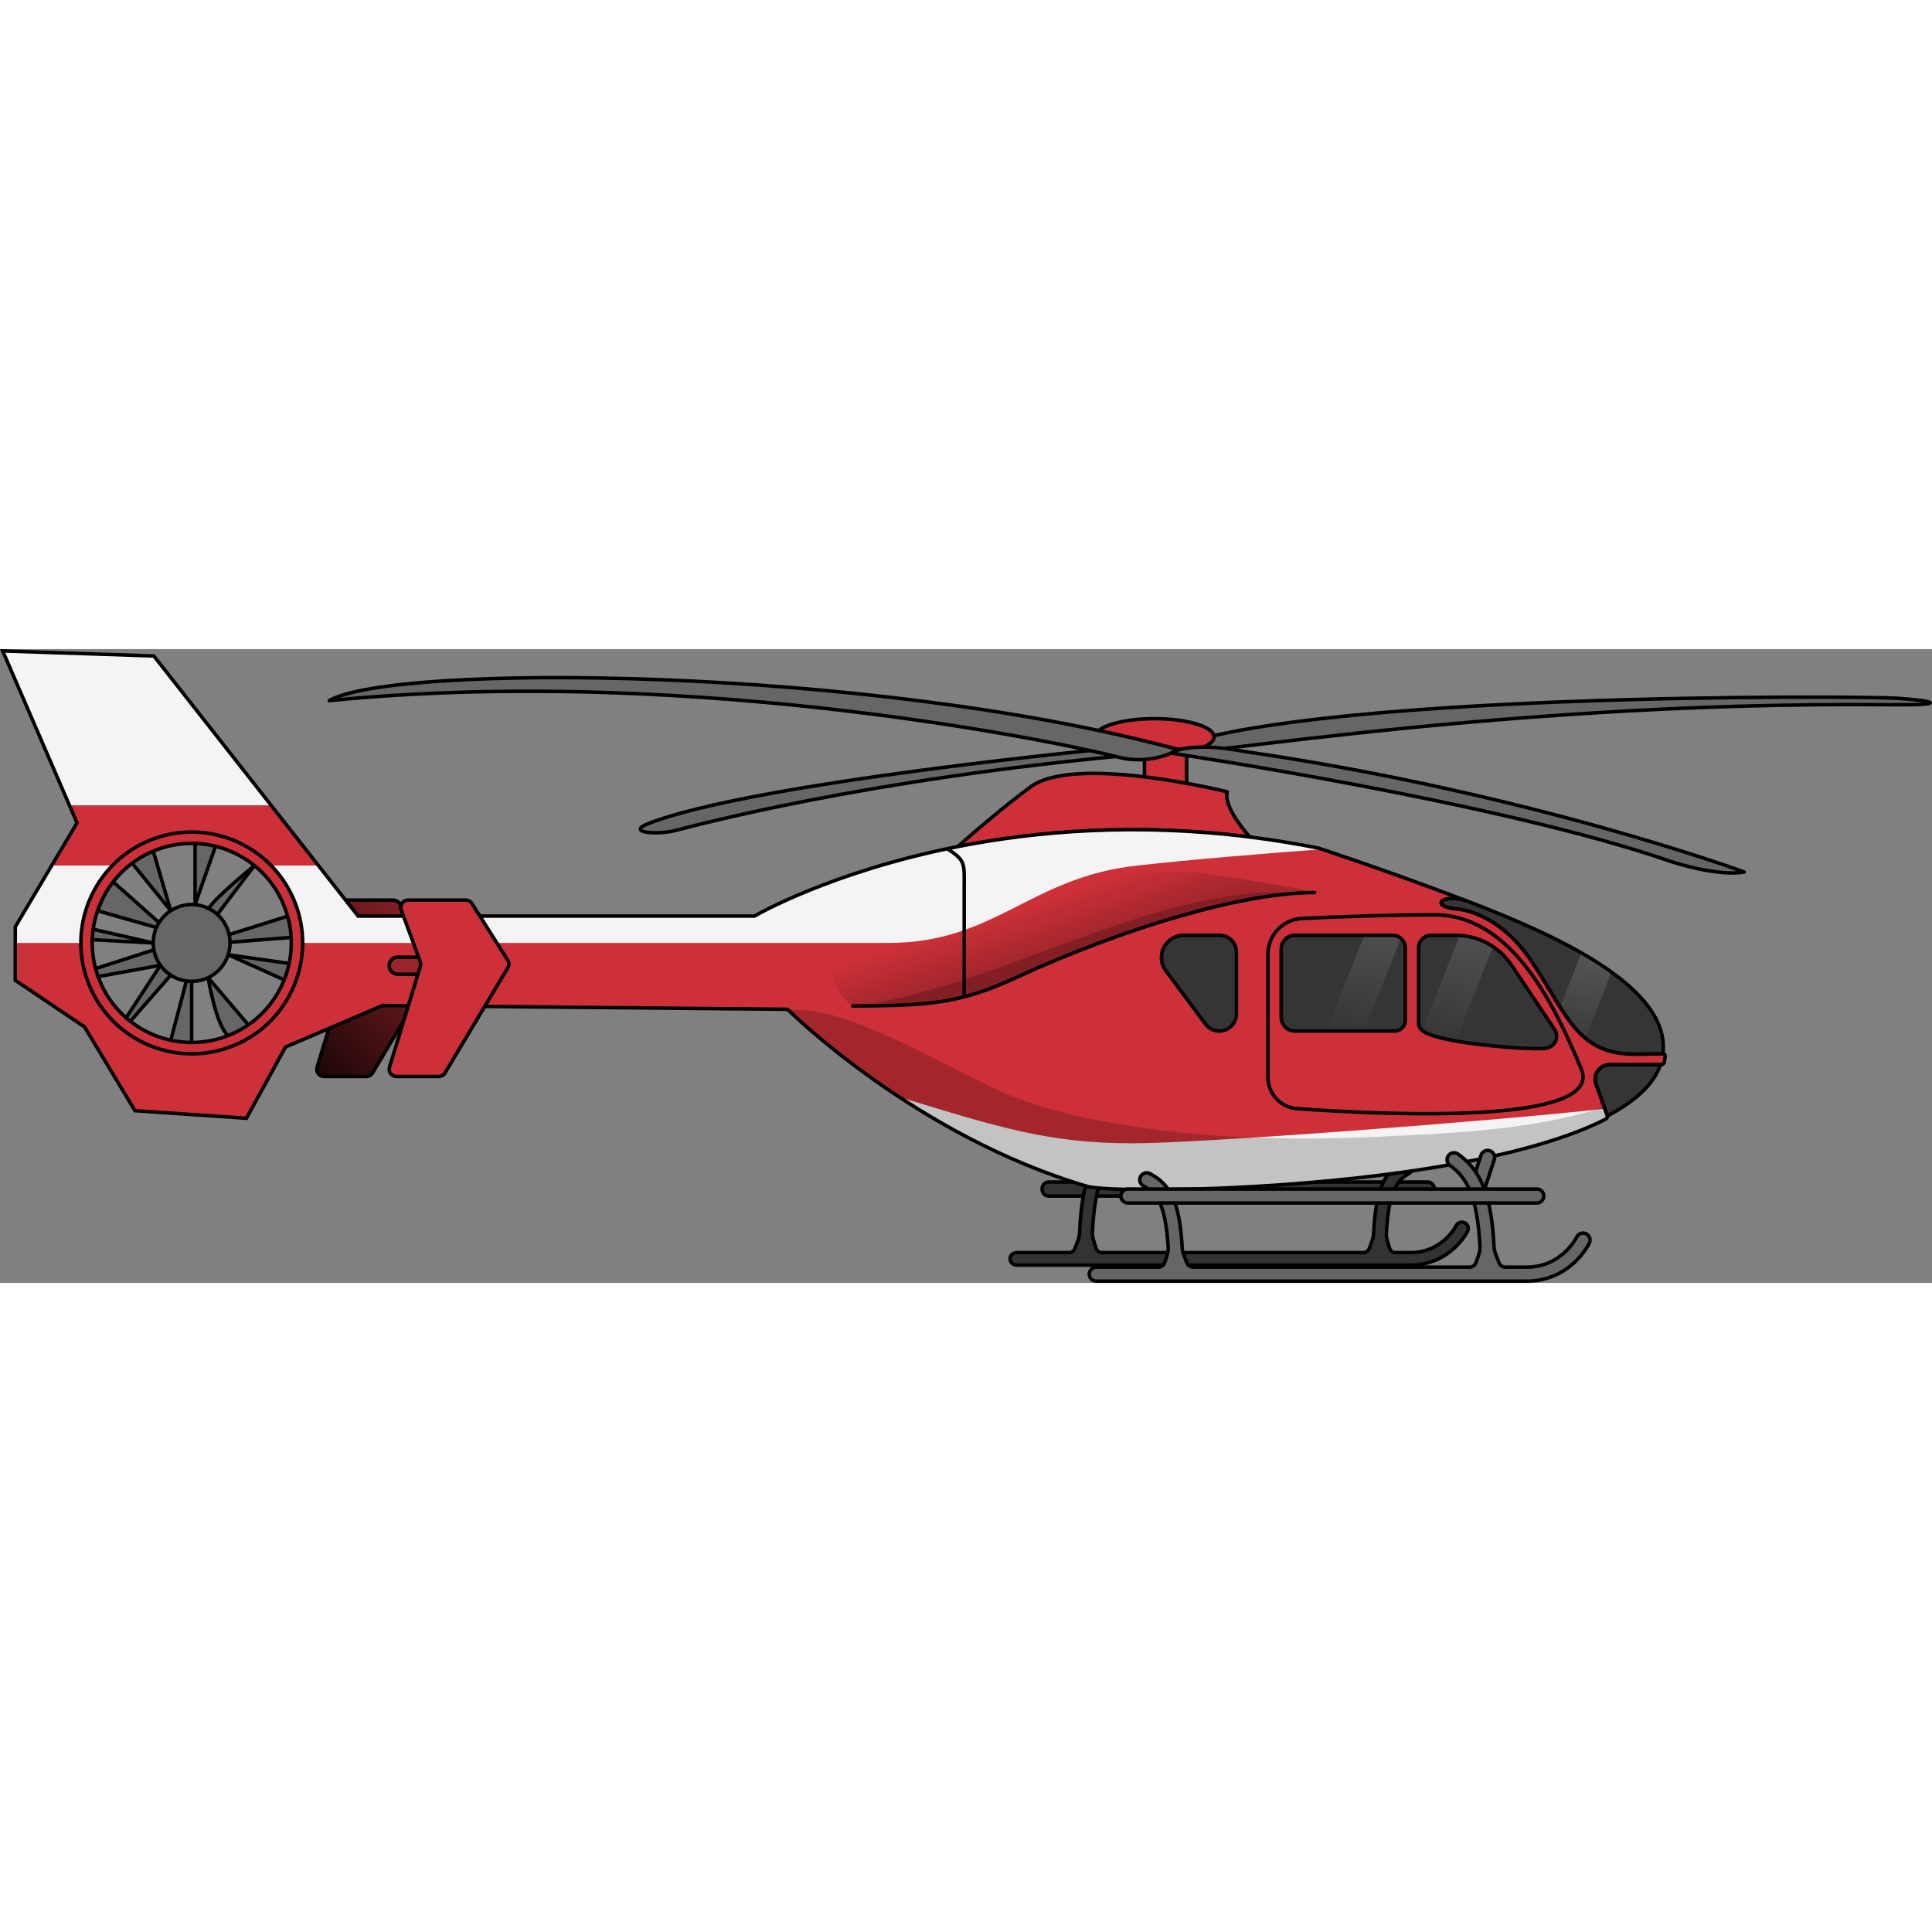 <?xml version="1.0" encoding="utf-8"?>
<!-- Created by: Science Figures, www.sciencefigures.org, Generator: Science Figures Editor -->
<svg version="1.1" id="Camada_1" xmlns="http://www.w3.org/2000/svg" xmlns:xlink="http://www.w3.org/1999/xlink" 
	 width="800px" height="800px" viewBox="0 0 552.187 181.147" enable-background="new 0 0 552.187 181.147"
	 xml:space="preserve">
<rect x="0" y="0" width="552.187" height="181.147" fill="#808080" stroke="none"/>
<g>
	<path fill="#666666" d="M320.611,28.082c0,0-105.993,9.958-135.873,22.005c-5.4,2.409,3.24,3.052,8.28,1.767
		c5.04-1.285,54-14.616,131.4-21.684C339.898,28.082,323.314,27.82,320.611,28.082z"/>
	<path fill="none" stroke="#000000" stroke-linecap="round" stroke-linejoin="round" stroke-miterlimit="10" d="M320.611,28.082
		c0,0-105.993,9.958-135.873,22.005c-5.4,2.409,3.24,3.052,8.28,1.767c5.04-1.285,54-14.616,131.4-21.684
		C339.898,28.082,323.314,27.82,320.611,28.082z"/>
</g>
<g>
	<path fill="#666666" d="M540.458,15.901c16.221,0.164,13.036-1.079,2.028-1.84s-173.231-1.713-210.89,15.416
		C320.587,34.425,421.397,14.695,540.458,15.901z"/>
	<path fill="none" stroke="#000000" stroke-linecap="round" stroke-linejoin="round" stroke-miterlimit="10" d="M540.458,15.901
		c16.221,0.164,13.036-1.079,2.028-1.84s-173.231-1.713-210.89,15.416C320.587,34.425,421.397,14.695,540.458,15.901z"/>
</g>
<g>
	<ellipse id="changecolor_4_" fill="#CD3038" cx="329.973" cy="25.081" rx="17.025" ry="5.193"/>
	
		<ellipse fill="none" stroke="#000000" stroke-linecap="round" stroke-linejoin="round" stroke-miterlimit="10" cx="329.973" cy="25.081" rx="17.025" ry="5.193"/>
</g>
<g>
	<rect id="changecolor_1_" x="327.112" y="28.554" fill="#CD3038" width="12.056" height="12.056"/>
	
		<rect x="327.112" y="28.554" fill="none" stroke="#000000" stroke-linecap="round" stroke-linejoin="round" stroke-miterlimit="10" width="12.056" height="12.056"/>
</g>
<g>
	<path id="changecolor_2_" fill="#CD3038" d="M104.719,122.146H92.584c-1.381,0-2.369-1.336-1.965-2.657l8.825-28.841
		c0.131-0.429,0.118-0.89-0.037-1.312l-5.462-14.825c-0.494-1.342,0.499-2.766,1.929-2.766h16.56c0.705,0,1.361,0.362,1.738,0.958
		l10.241,16.215c0.413,0.655,0.424,1.486,0.027,2.151l-17.955,30.075C106.113,121.765,105.442,122.146,104.719,122.146z"/>
	<path id="_x3C_Caminho_x3E_" opacity="0.2" d="M104.719,122.146H92.584c-1.381,0-2.369-1.336-1.965-2.657l8.825-28.841
		c0.131-0.429,0.118-0.89-0.037-1.312l-5.462-14.825c-0.494-1.342,0.499-2.766,1.929-2.766h16.56c0.705,0,1.361,0.362,1.738,0.958
		l10.241,16.215c0.413,0.655,0.424,1.486,0.027,2.151l-17.955,30.075C106.113,121.765,105.442,122.146,104.719,122.146z"/>
	<linearGradient id="SVGID_1_" gradientUnits="userSpaceOnUse" x1="131.662" y1="67.046" x2="73.097" y2="122.872">
		<stop  offset="0" style="stop-color:#000000;stop-opacity:0"/>
		<stop  offset="0.877" style="stop-color:#000000;stop-opacity:0.877"/>
		<stop  offset="1" style="stop-color:#000000"/>
	</linearGradient>
	<path fill="url(#SVGID_1_)" d="M104.719,122.146H92.584c-1.381,0-2.369-1.336-1.965-2.657l8.825-28.841
		c0.131-0.429,0.118-0.89-0.037-1.312l-5.462-14.825c-0.494-1.342,0.499-2.766,1.929-2.766h16.56c0.705,0,1.361,0.362,1.738,0.958
		l10.241,16.215c0.413,0.655,0.424,1.486,0.027,2.151l-17.955,30.075C106.113,121.765,105.442,122.146,104.719,122.146z"/>
	<path fill="none" stroke="#000000" stroke-miterlimit="10" d="M104.719,122.146H92.584c-1.381,0-2.369-1.336-1.965-2.657
		l8.825-28.841c0.131-0.429,0.118-0.89-0.037-1.312l-5.462-14.825c-0.494-1.342,0.499-2.766,1.929-2.766h16.56
		c0.705,0,1.361,0.362,1.738,0.958l10.241,16.215c0.413,0.655,0.424,1.486,0.027,2.151l-17.955,30.075
		C106.113,121.765,105.442,122.146,104.719,122.146z"/>
</g>
<g>
	<g>
		<path fill="#666666" d="M37.768,61.187l11.035,13.588l-5.01-17.032C43.792,57.744,37.654,54.38,37.768,61.187z"/>
		<path fill="#666666" d="M55.752,55.567v17.439l5.84-16.634C61.592,56.372,58.883,51.878,55.752,55.567z"/>
		<path fill="#666666" d="M72.682,61.896L62.114,75.838c0,0-3.548,1.006-2.412-1.658C60.837,71.516,72.682,61.896,72.682,61.896z"/>
		<path fill="#666666" d="M59.478,93.907l11.482,13.459c0,0-2.273,5.731-5.741,3.071C61.75,107.777,59.478,93.907,59.478,93.907z"/>
		<path fill="#666666" d="M54.772,94.966v17.46c0,0-4.049,4.695-5.97-0.629l4.482-16.942L54.772,94.966z"/>
		<polygon fill="#666666" points="48.802,93.193 35.096,108.815 35.096,106.821 45.849,90.372 		"/>
		<polygon fill="#666666" points="27.291,91.325 43.974,85.943 46.185,87.516 45.849,90.372 26.332,93.907 		"/>
		<polygon fill="#666666" points="65.218,87.362 82.185,94.966 83.212,89.925 		"/>
		<polygon fill="#666666" points="63.229,82.299 83.212,76.024 84.446,82.299 63.229,83.986 		"/>
		<polygon fill="#666666" points="46.185,78.821 31.576,65.844 27.859,74.776 46.185,80.005 		"/>
		<polygon fill="#666666" points="43.792,83.986 26.332,80.005 25.142,82.995 		"/>
	</g>
	<g>
		<path fill="none" stroke="#000000" stroke-miterlimit="10" d="M37.768,61.187l11.035,13.588l-5.01-17.032
			C43.792,57.744,37.654,54.38,37.768,61.187z"/>
		<path fill="none" stroke="#000000" stroke-miterlimit="10" d="M55.752,55.567v17.439l5.84-16.634
			C61.592,56.372,58.883,51.878,55.752,55.567z"/>
		<path fill="none" stroke="#000000" stroke-miterlimit="10" d="M72.682,61.896L62.114,75.838c0,0-3.548,1.006-2.412-1.658
			C60.837,71.516,72.682,61.896,72.682,61.896z"/>
		<path fill="none" stroke="#000000" stroke-miterlimit="10" d="M59.478,93.907l11.482,13.459c0,0-2.273,5.731-5.741,3.071
			C61.75,107.777,59.478,93.907,59.478,93.907z"/>
		<path fill="none" stroke="#000000" stroke-miterlimit="10" d="M54.772,94.966v17.46c0,0-4.049,4.695-5.97-0.629l4.482-16.942
			L54.772,94.966z"/>
		<polygon fill="none" stroke="#000000" stroke-miterlimit="10" points="48.802,93.193 35.096,108.815 35.096,106.821 
			45.849,90.372 		"/>
		<polygon fill="none" stroke="#000000" stroke-miterlimit="10" points="27.291,91.325 43.974,85.943 46.185,87.516 45.849,90.372 
			26.332,93.907 		"/>
		<polygon fill="none" stroke="#000000" stroke-miterlimit="10" points="65.218,87.362 82.185,94.966 83.212,89.925 		"/>
		<polygon fill="none" stroke="#000000" stroke-miterlimit="10" points="63.229,82.299 83.212,76.024 84.446,82.299 63.229,83.986 
					"/>
		<polygon fill="none" stroke="#000000" stroke-miterlimit="10" points="46.185,78.821 31.576,65.844 27.859,74.776 46.185,80.005 
					"/>
		<polygon fill="none" stroke="#000000" stroke-miterlimit="10" points="43.792,83.986 26.332,80.005 25.142,82.995 		"/>
	</g>
</g>
<g>
	<path id="changecolor_3_" fill="#CD3038" d="M54.772,52.306c-17.5,0-31.68,14.18-31.68,31.68s14.18,31.68,31.68,31.68
		s31.68-14.18,31.68-31.68S72.272,52.306,54.772,52.306z M54.772,112.426c-15.71,0-28.44-12.73-28.44-28.44s12.73-28.44,28.44-28.44
		s28.44,12.73,28.44,28.44S70.482,112.426,54.772,112.426z"/>
	
		<ellipse transform="matrix(0.924 -0.383 0.383 0.924 -27.971 27.354)" fill="none" stroke="#000000" stroke-linecap="round" stroke-linejoin="round" stroke-miterlimit="10" cx="54.772" cy="83.986" rx="28.44" ry="28.44"/>
</g>
<g>
	<g>
		<path fill="#333333" d="M408.102,156.314H299.693c-1.025,0-1.855-0.896-1.855-2s0.831-2,1.855-2h108.409
			c1.025,0,1.855,0.896,1.855,2S409.126,156.314,408.102,156.314z"/>
		<path fill="none" stroke="#000000" stroke-miterlimit="10" d="M408.102,156.314H299.693c-1.025,0-1.855-0.896-1.855-2
			s0.831-2,1.855-2h108.409c1.025,0,1.855,0.896,1.855,2S409.126,156.314,408.102,156.314z"/>
	</g>
	<g>
		<path fill="#333333" d="M418.629,163.973c-0.911-0.43-1.996-0.07-2.447,0.82c-0.154,0.31-3.983,7.7-13.156,7.7h-4.205
			c-0.778,0-1.464-0.545-1.689-1.341c-0.368-1.275-0.952-2.791-0.901-3.936c0.666-12.788,3.215-15.437,6.409-17.279
			c0.839-0.479,1.27-1.559,0.911-2.497c-0.42-1.09-1.617-1.526-2.56-0.981c-4.935,2.813-7.76,7.097-8.426,20.876
			c-0.062,1.145-0.778,2.671-1.188,3.914c-0.256,0.741-0.921,1.243-1.669,1.243h-74.758c-0.758,0-1.433-0.512-1.679-1.276
			c-0.491-1.57-1.116-3.052-1.044-4.448c0.696-14.205,3.481-19.263,7.853-22.599c0.921-0.708,1.044-2.147,0.184-3.02
			c-0.656-0.654-1.659-0.654-2.375-0.098c-6.02,4.633-8.702,11.752-9.337,25.848c-0.062,1.395-0.768,2.856-1.321,4.393
			c-0.256,0.72-0.921,1.199-1.648,1.199h-14.949c-0.911,0-1.761,0.6-1.904,1.48c-0.184,1.12,0.696,2.09,1.802,2.09h112.493
			c11.518,0,16.258-9.32,16.452-9.71C419.919,165.463,419.53,164.403,418.629,163.973z"/>
		<path fill="none" stroke="#000000" stroke-miterlimit="10" d="M418.629,163.973c-0.911-0.43-1.996-0.07-2.447,0.82
			c-0.154,0.31-3.983,7.7-13.156,7.7h-4.205c-0.778,0-1.464-0.545-1.689-1.341c-0.368-1.275-0.952-2.791-0.901-3.936
			c0.666-12.788,3.215-15.437,6.409-17.279c0.839-0.479,1.27-1.559,0.911-2.497c-0.42-1.09-1.617-1.526-2.56-0.981
			c-4.935,2.813-7.76,7.097-8.426,20.876c-0.062,1.145-0.778,2.671-1.188,3.914c-0.256,0.741-0.921,1.243-1.669,1.243h-74.758
			c-0.758,0-1.433-0.512-1.679-1.276c-0.491-1.57-1.116-3.052-1.044-4.448c0.696-14.205,3.481-19.263,7.853-22.599
			c0.921-0.708,1.044-2.147,0.184-3.02c-0.656-0.654-1.659-0.654-2.375-0.098c-6.02,4.633-8.702,11.752-9.337,25.848
			c-0.062,1.395-0.768,2.856-1.321,4.393c-0.256,0.72-0.921,1.199-1.648,1.199h-14.949c-0.911,0-1.761,0.6-1.904,1.48
			c-0.184,1.12,0.696,2.09,1.802,2.09h112.493c11.518,0,16.258-9.32,16.452-9.71C419.919,165.463,419.53,164.403,418.629,163.973z"
			/>
	</g>
</g>
<g>
	<path opacity="0.8" fill="#222222" d="M475.282,115.666l-7.53,0.12c-6.58,0.1-11.03-1.56-14.6-4.52c-2.75-2.28-4.98-5.32-7.28-8.93
		c-2.35-3.71-4.78-8.02-7.88-12.71c-10.08-15.24-21.96-15.36-21.96-15.36c-7.38-0.84-3.96-4.33,2.66-2.49
		c0.02,0,0.03,0.01,0.05,0.01c11.22,4.28,23.2,9.29,33.23,15.03c3.08,1.77,5.98,3.6,8.62,5.5
		C470.182,99.206,476.322,106.996,475.282,115.666z"/>
	<linearGradient id="SVGID_2_" gradientUnits="userSpaceOnUse" x1="446.895" y1="129.821" x2="460.416" y2="60.489">
		<stop  offset="0.184" style="stop-color:#FFFFFF;stop-opacity:0"/>
		<stop  offset="1" style="stop-color:#FFFFFF"/>
	</linearGradient>
	<path opacity="0.3" fill="url(#SVGID_2_)" d="M460.592,92.316l-7.44,18.95c-2.75-2.28-4.98-5.32-7.28-8.93l6.1-15.52
		C455.052,88.586,457.952,90.416,460.592,92.316z"/>
	<path fill="none" stroke="#000000" stroke-miterlimit="10" d="M475.282,115.666l-7.53,0.12c-16.8,0.25-19.68-10.92-29.76-26.16
		c-10.08-15.24-21.96-15.36-21.96-15.36c-7.38-0.84-3.96-4.33,2.66-2.49c0.02,0,0.03,0.01,0.05,0.01
		C445.942,82.156,477.532,96.846,475.282,115.666z"/>
</g>
<g>
	<path id="changecolor_5_" fill="#CD3038" d="M357.202,53.706c-32.48-4.07-60.83-1.71-83.46,2.74c5.31-4.69,13.33-11.57,20.85-17.1
		c12.72-9.36,56.16,1.44,56.16,1.44C349.822,44.336,354.062,50.066,357.202,53.706z"/>
	<path fill="none" stroke="#000000" stroke-linecap="round" stroke-linejoin="round" stroke-miterlimit="10" d="M357.202,53.706
		c-32.48-4.07-60.83-1.71-83.46,2.74c5.31-4.69,13.33-11.57,20.85-17.1c12.72-9.36,56.16,1.44,56.16,1.44
		C349.822,44.336,354.062,50.066,357.202,53.706z"/>
</g>
<g>
	<path fill="#666666" d="M94.107,14.729C112.072,4.126,247.614,4.702,336.818,28.711c0,0-7.744,4.72-17.289,2.142
		C309.984,28.276,201.309,4.126,94.107,14.729z"/>
	<path fill="none" stroke="#000000" stroke-linecap="round" stroke-linejoin="round" stroke-miterlimit="10" d="M94.107,14.729
		C112.072,4.126,247.614,4.702,336.818,28.711c0,0-7.744,4.72-17.289,2.142C309.984,28.276,201.309,4.126,94.107,14.729z"/>
</g>
<g>
	<path fill="#666666" d="M334.711,29.734c0,0,93.995,13.918,143.063,31.049c14.507,4.52,20.738,2.918,20.738,2.918
		s-61.356-22.583-142.851-34.443C339.304,26.167,334.711,29.734,334.711,29.734z"/>
	<path fill="none" stroke="#000000" stroke-linecap="round" stroke-linejoin="round" stroke-miterlimit="10" d="M334.711,29.734
		c0,0,93.995,13.918,143.063,31.049c14.507,4.52,20.738,2.918,20.738,2.918s-61.356-22.583-142.851-34.443
		C339.304,26.167,334.711,29.734,334.711,29.734z"/>
</g>
<g>
	<path id="changecolor" fill="#CD3038" d="M475.382,115.666h-0.1l-7.53,0.12c-16.8,0.25-19.68-10.92-29.76-26.16
		c-10.08-15.24-21.96-15.36-21.96-15.36c-7.08-0.81-4.22-4.05,1.88-2.69c0-0.01,0-0.02,0.01-0.04c0.01-0.03,0.01-0.05,0.01-0.05
		c-19.66-7.44-35.98-12.91-40.12-14.28c-0.67-0.22-1.02-0.34-1.02-0.34c-6.68-1.32-13.22-2.37-19.59-3.16
		c-12.73-1.6-24.83-2.2-36.19-2.08c-17.64,0.18-33.51,2.11-47.27,4.82c-36.51,7.2-58.11,19.86-58.11,19.86h-113.28l-11.35-14.45
		l-13.51-17.21l-33.52-42.68l-43.2-1.44l19.07,44.12l2.17,5.02l-7.24,12.19l-10.4,17.51v15.3l19.8,13.32l14.4,23.94l31.86,2.16
		l11.16-20.34l27.72-11.88l107.37,1l8.4,0.08c0,0,0.08,0.08,0.24,0.23c1.79,1.75,13.5,12.9,31.66,24.83
		c14.54,9.55,33.23,19.6,54.29,25.7c12.34,2.15,93.47,0.82,136.92-14.81c3.92-1.4,7.53-2.93,10.76-4.58
		c0.41-0.21,0.59-0.69,0.43-1.12l-0.66-1.83l-0.2-0.55l-2.36-6.49c-0.96-2.7,1.04-5.54,3.91-5.54h14.51c1.19,0,1.08-0.83,1.25-1.71
		C475.962,116.446,476.032,115.656,475.382,115.666z M54.772,115.666c-17.5,0-31.68-14.18-31.68-31.68c0-8.61,3.43-16.42,9.02-22.13
		c5.74-5.89,13.77-9.55,22.66-9.55s16.92,3.66,22.67,9.55c5.58,5.71,9.01,13.52,9.01,22.13
		C86.452,101.486,72.272,115.666,54.772,115.666z M405.452,85.396c0-1.99,1.61-3.6,3.6-3.6h7c6.4,0,12.38,3.19,15.94,8.5
		l12.24,18.26c1.76,2.63-0.01,5.68-3.55,5.64c0,0-5.6,0.21-17.63-1.17c-11.23-1.29-14.65-2.99-14.65-2.99
		c-1.77-0.57-2.95-1.81-2.95-2.95V85.396z M366.172,85.846c0-1.72,1.02-3.19,2.46-3.77c0.43-0.18,0.9-0.28,1.39-0.28h28.01
		c1.99,0,3.6,1.61,3.6,3.6v20.75c0,1.66-1.35,3.01-3.01,3.01h-28.6c-2.13,0-3.85-1.81-3.85-4.05V85.846z M338.302,81.796h10.27
		c2.66,0,4.82,2.16,4.82,4.81v17.64c0,2.71-2.2,4.91-4.91,4.91c-1.55,0-3.02-0.73-3.94-1.98l-11.34-15.25
		C330.092,87.746,333.082,81.796,338.302,81.796z"/>
	<path fill="#F4F4F4" d="M14.772,61.856h17.34c-5.59,5.71-9.02,13.52-9.02,22.13H4.372v-4.62L14.772,61.856z"/>
	<path fill="#F4F4F4" d="M458.952,134.316c-3.23,1.65-6.84,3.18-10.76,4.58c-43.45,15.63-124.58,16.96-136.92,14.81
		c-21.06-6.1-39.75-16.15-54.29-25.7c28.594,8.728,42.554,13.17,66.374,13.25c19.02,0.07,103.716-6.36,135.366-9.89l0.66,1.83
		C459.542,133.626,459.362,134.106,458.952,134.316z"/>
	<path opacity="0.2" d="M458.952,134.316c-3.23,1.65-6.84,3.18-10.76,4.58c-43.45,15.63-124.58,16.96-136.92,14.81
		c-21.06-6.1-39.75-16.15-54.29-25.7c-18.16-11.93-29.87-23.08-31.66-24.83c9.1-0.84,19.98,3.75,27.06,6.83
		c10.71,4.65,20.97,10.42,31.52,15.43c13.09,6.22,28.09,9.29,42.39,11.34c22.61,3.23,45.32,3.65,68.14,2.57
		c19.08-0.91,39.33-1.7,57.85-6.65c2.16-0.57,4.24-1.19,6.24-1.88l0.2,0.55l0.66,1.83
		C459.542,133.626,459.362,134.106,458.952,134.316z"/>
	<path fill="#F4F4F4" d="M377.812,57.206c-15.84,1.17-36.66,2.86-53.02,4.69c-30.61,3.42-40.35,22.09-70.95,22.09H86.452
		c0-8.61-3.43-16.42-9.01-22.13h13.56l11.35,14.45h113.28c0,0,21.6-12.66,58.11-19.86c13.76-2.71,29.63-4.64,47.27-4.82
		c11.36-0.12,23.46,0.48,36.19,2.08c6.37,0.79,12.91,1.84,19.59,3.16C376.792,56.866,377.142,56.986,377.812,57.206z"/>
	<polygon fill="#F4F4F4" points="77.492,44.646 19.842,44.646 0.772,0.526 43.972,1.966 	"/>
	<path fill="none" stroke="#000000" stroke-miterlimit="10" d="M362.392,87.202v35.177c0,4.709,3.631,8.618,8.328,8.958
		c23.46,1.696,87.969,4.942,81.24-11.291c-8.208-19.8-20.448-44.1-42.048-44.1c-13.309,0-28.259,0.585-37.774,1.035
		C366.679,77.238,362.392,81.737,362.392,87.202z"/>
	<path fill="none" stroke="#000000" stroke-miterlimit="10" d="M475.832,117.076c-0.17,0.88-0.06,1.71-1.25,1.71h-14.51
		c-2.87,0-4.87,2.84-3.91,5.54l3.222,8.868c0.157,0.432-0.025,0.916-0.435,1.125c-39.009,19.934-134.23,21.723-147.677,19.387
		c-49.68-14.4-86.19-50.76-86.19-50.76l-115.77-1.08l-27.72,11.88l-11.16,20.34l-31.86-2.16l-14.4-23.94l-19.8-13.32v-15.3
		l17.64-29.7L0.772,0.526l43.2,1.44l58.38,74.34h113.28c0,0,21.6-12.66,58.11-19.86c22.63-4.45,50.98-6.81,83.46-2.74
		c6.37,0.79,12.91,1.84,19.59,3.16c0,0,18.319,5.981,41.139,14.619c-0.073,0.307,0.051-0.213-0.022,0.095
		c-6.095-1.367-8.96,1.88-1.877,2.687c0,0,11.88,0.12,21.96,15.36c10.08,15.24,12.96,26.41,29.76,26.16l7.53-0.12h0.1
		C476.032,115.656,475.962,116.446,475.832,117.076z"/>
	<linearGradient id="SVGID_3_" gradientUnits="userSpaceOnUse" x1="302.907" y1="69.725" x2="307.428" y2="83.464">
		<stop  offset="0" style="stop-color:#000000;stop-opacity:0"/>
		<stop  offset="0.877" style="stop-color:#000000;stop-opacity:0.877"/>
		<stop  offset="1" style="stop-color:#000000"/>
	</linearGradient>
	<path opacity="0.2" fill="url(#SVGID_3_)" d="M375.712,69.586c-2.21,0-4.56,0.11-7.02,0.34c-21.46,1.91-51.84,11.81-77.46,23.59
		c-15.76,7.25-23.59,8.42-45.91,8.47h-1.61c-4.22-3.01-6.17-7.47-6.17-11.88c0-6.54,4.29-12.99,11.83-14.51
		c31.41-6.34,76.62-14.27,94.55-11.56C372.622,68.386,375.712,69.586,375.712,69.586z"/>
	<path opacity="0.2" d="M368.692,69.926c-21.46,1.91-51.84,11.81-77.46,23.59c-15.76,7.25-23.59,8.42-45.91,8.47l-0.02-0.01
		c37.58-5.66,71.54-26.95,109.24-31.8C359.232,69.576,364.032,69.236,368.692,69.926z"/>
	<path fill="none" stroke="#000000" stroke-linecap="round" stroke-linejoin="round" stroke-miterlimit="10" d="M243.712,101.986
		c23.563,0,31.387-1.049,47.52-8.467c28.56-13.133,63.037-23.933,84.48-23.933"/>
	<path fill="none" stroke="#000000" stroke-miterlimit="10" d="M270.704,57.066c5.438,3.364,4.873,4.364,4.873,11.494
		c0,7.13,0,30.764,0,30.764"/>
	
		<ellipse transform="matrix(0.924 -0.383 0.383 0.924 -27.971 27.354)" fill="none" stroke="#000000" stroke-linecap="round" stroke-linejoin="round" stroke-miterlimit="10" cx="54.772" cy="83.986" rx="31.68" ry="31.68"/>
</g>
<g>
	<path id="changecolor_7_" fill="#9A242A" d="M137.489,92.908h-23.821c-1.345,0-2.435-1.09-2.435-2.435l0,0
		c0-1.345,1.09-2.435,2.435-2.435h23.821c1.345,0,2.435,1.09,2.435,2.435l0,0C139.924,91.818,138.834,92.908,137.489,92.908z"/>
	<path fill="none" stroke="#000000" stroke-miterlimit="10" d="M137.489,92.908h-23.821c-1.345,0-2.435-1.09-2.435-2.435l0,0
		c0-1.345,1.09-2.435,2.435-2.435h23.821c1.345,0,2.435,1.09,2.435,2.435l0,0C139.924,91.818,138.834,92.908,137.489,92.908z"/>
</g>
<g>
	<path id="changecolor_6_" fill="#CD3038" d="M125.425,122.146H113.29c-1.382,0-2.369-1.336-1.965-2.657l8.825-28.841
		c0.131-0.429,0.118-0.89-0.037-1.312l-5.462-14.825c-0.494-1.342,0.499-2.766,1.928-2.766h16.56c0.705,0,1.361,0.362,1.738,0.958
		l10.241,16.215c0.413,0.655,0.424,1.486,0.027,2.151l-17.955,30.075C126.819,121.765,126.149,122.146,125.425,122.146z"/>
	<path fill="none" stroke="#000000" stroke-miterlimit="10" d="M125.425,122.146H113.29c-1.382,0-2.369-1.336-1.965-2.657
		l8.825-28.841c0.131-0.429,0.118-0.89-0.037-1.312l-5.462-14.825c-0.494-1.342,0.499-2.766,1.928-2.766h16.56
		c0.705,0,1.361,0.362,1.738,0.958l10.241,16.215c0.413,0.655,0.424,1.486,0.027,2.151l-17.955,30.075
		C126.819,121.765,126.149,122.146,125.425,122.146z"/>
</g>
<g>
	<g>
		<path fill="#666666" d="M422.154,156.503c-0.207,0-0.417-0.033-0.624-0.101c-1.05-0.345-1.621-1.476-1.276-2.524l3.03-9.223
			c0.346-1.05,1.479-1.616,2.524-1.276c1.05,0.345,1.621,1.476,1.276,2.524l-3.03,9.223
			C423.777,155.969,422.995,156.503,422.154,156.503z"/>
		<path fill="none" stroke="#000000" stroke-miterlimit="10" d="M422.154,156.503c-0.207,0-0.417-0.033-0.624-0.101
			c-1.05-0.345-1.621-1.476-1.276-2.524l3.03-9.223c0.346-1.05,1.479-1.616,2.524-1.276c1.05,0.345,1.621,1.476,1.276,2.524
			l-3.03,9.223C423.777,155.969,422.995,156.503,422.154,156.503z"/>
	</g>
	<g>
		<path fill="#666666" d="M453.323,167.112c-0.99-0.48-2.187-0.069-2.672,0.919c-0.173,0.353-4.351,8.615-14.379,8.615h-6.01
			c-0.797,0-1.521-0.485-1.806-1.229c-0.603-1.573-1.371-3.073-1.44-4.502c-0.696-14.478-3.627-21.779-10.201-26.538
			c-0.792-0.573-1.889-0.565-2.599,0.106c-0.946,0.894-0.808,2.371,0.195,3.092c4.781,3.433,7.83,8.622,8.588,23.204
			c0.074,1.427-0.599,2.945-1.146,4.56c-0.265,0.784-1.007,1.306-1.835,1.306h-78.993c-0.817,0-1.548-0.507-1.823-1.276
			c-0.453-1.27-1.239-2.842-1.3-4.011c-0.731-14.145-3.821-18.549-9.208-21.433c-1.038-0.553-2.343-0.104-2.8,1.015
			c-0.391,0.957,0.079,2.063,0.989,2.555c3.5,1.89,6.285,4.615,7.006,17.735c0.065,1.177-0.58,2.73-0.976,4.044
			c-0.246,0.817-1.001,1.372-1.855,1.372h-17.635c-0.996,0-1.92,0.681-2.08,1.664c-0.204,1.253,0.758,2.336,1.973,2.336h122.956
			c12.59,0,17.764-10.427,17.979-10.87C454.729,168.784,454.313,167.595,453.323,167.112z"/>
		<path fill="none" stroke="#000000" stroke-miterlimit="10" d="M453.323,167.112c-0.99-0.48-2.187-0.069-2.672,0.919
			c-0.173,0.353-4.351,8.615-14.379,8.615h-6.01c-0.797,0-1.521-0.485-1.806-1.229c-0.603-1.573-1.371-3.073-1.44-4.502
			c-0.696-14.478-3.627-21.779-10.201-26.538c-0.792-0.573-1.889-0.565-2.599,0.106c-0.946,0.894-0.808,2.371,0.195,3.092
			c4.781,3.433,7.83,8.622,8.588,23.204c0.074,1.427-0.599,2.945-1.146,4.56c-0.265,0.784-1.007,1.306-1.835,1.306h-78.993
			c-0.817,0-1.548-0.507-1.823-1.276c-0.453-1.27-1.239-2.842-1.3-4.011c-0.731-14.145-3.821-18.549-9.208-21.433
			c-1.038-0.553-2.343-0.104-2.8,1.015c-0.391,0.957,0.079,2.063,0.989,2.555c3.5,1.89,6.285,4.615,7.006,17.735
			c0.065,1.177-0.58,2.73-0.976,4.044c-0.246,0.817-1.001,1.372-1.855,1.372h-17.635c-0.996,0-1.92,0.681-2.08,1.664
			c-0.204,1.253,0.758,2.336,1.973,2.336h122.956c12.59,0,17.764-10.427,17.979-10.87
			C454.729,168.784,454.313,167.595,453.323,167.112z"/>
	</g>
	<g>
		<path fill="#666666" d="M439.229,158.314h-116.87c-1.104,0-2-0.896-2-2s0.896-2,2-2h116.87c1.104,0,2,0.896,2,2
			S440.334,158.314,439.229,158.314z"/>
		<path fill="none" stroke="#000000" stroke-miterlimit="10" d="M439.229,158.314h-116.87c-1.104,0-2-0.896-2-2s0.896-2,2-2h116.87
			c1.104,0,2,0.896,2,2S440.334,158.314,439.229,158.314z"/>
	</g>
</g>
<g>
	<circle fill="#666666" cx="54.772" cy="83.986" r="10.98"/>
	
		<circle fill="none" stroke="#000000" stroke-linecap="round" stroke-linejoin="round" stroke-miterlimit="10" cx="54.772" cy="83.986" r="10.98"/>
</g>
<g>
	<path opacity="0.8" fill="#222222" d="M474.582,118.786c-1.92,5.69-7.37,10.53-15.18,14.64l-3.24-9.1
		c-0.96-2.7,1.04-5.54,3.91-5.54H474.582z"/>
	<path fill="none" stroke="#000000" stroke-miterlimit="10" d="M460.072,118.786h14.51c-1.92,5.69-7.37,10.53-15.18,14.64l-3.24-9.1
		C455.202,121.626,457.202,118.786,460.072,118.786z"/>
</g>
<g>
	<path opacity="0.8" fill="#222222" d="M440.682,114.196c0,0-5.6,0.21-17.63-1.17c-2.77-0.32-5.07-0.66-6.95-1
		c-5.76-1.02-7.7-1.99-7.7-1.99c-0.76-0.25-1.4-0.61-1.89-1.04c-0.67-0.56-1.06-1.25-1.06-1.91v-21.69c0-1.99,1.61-3.6,3.6-3.6h7
		c0.38,0,0.75,0.01,1.12,0.04c3.45,0.19,6.73,1.32,9.54,3.2c2.06,1.36,3.86,3.15,5.28,5.26l12.24,18.26
		C445.992,111.186,444.222,114.236,440.682,114.196z"/>
	<linearGradient id="SVGID_4_" gradientUnits="userSpaceOnUse" x1="410.255" y1="129.615" x2="427.333" y2="42.04">
		<stop  offset="0.184" style="stop-color:#FFFFFF;stop-opacity:0"/>
		<stop  offset="1" style="stop-color:#FFFFFF"/>
	</linearGradient>
	<path opacity="0.3" fill="url(#SVGID_4_)" d="M426.712,85.036l-10.61,26.99c-5.76-1.02-7.7-1.99-7.7-1.99
		c-0.76-0.25-1.4-0.61-1.89-1.04l10.66-27.16C420.622,82.026,423.902,83.156,426.712,85.036z"/>
	<path fill="none" stroke="#000000" stroke-miterlimit="10" d="M440.682,114.196c0,0-5.603,0.215-17.63-1.17
		c-11.232-1.293-14.652-2.988-14.652-2.988c-1.773-0.567-2.952-1.809-2.952-2.952v-21.69c0-1.988,1.612-3.6,3.6-3.6h7.004
		c6.4,0,12.38,3.19,15.94,8.5l12.24,18.26C445.992,111.186,444.225,114.236,440.682,114.196z"/>
</g>
<g>
	<path opacity="0.8" fill="#222222" d="M401.632,85.396v20.75c0,1.66-1.35,3.01-3.01,3.01h-28.6c-2.13,0-3.85-1.81-3.85-4.05v-19.26
		c0-2.24,1.72-4.05,3.85-4.05h28.01c0.89,0,1.7,0.32,2.33,0.85C401.142,83.306,401.632,84.296,401.632,85.396z"/>
	<linearGradient id="SVGID_5_" gradientUnits="userSpaceOnUse" x1="383.642" y1="127.285" x2="401.008" y2="38.233">
		<stop  offset="0.184" style="stop-color:#FFFFFF;stop-opacity:0"/>
		<stop  offset="1" style="stop-color:#FFFFFF"/>
	</linearGradient>
	<path opacity="0.3" fill="url(#SVGID_5_)" d="M400.362,82.646l-10.41,26.51h-10.79l10.75-27.36h8.12
		C398.922,81.796,399.732,82.116,400.362,82.646z"/>
	<path fill="none" stroke="#000000" stroke-miterlimit="10" d="M401.632,85.396v20.745c0,1.665-1.35,3.015-3.015,3.015h-28.595
		c-2.13,0-3.85-1.81-3.85-4.05v-19.26c0-2.24,1.721-4.05,3.85-4.05h28.01C400.02,81.796,401.632,83.408,401.632,85.396z"/>
</g>
<g>
	<path opacity="0.8" fill="#222222" d="M353.392,86.606v17.64c0,2.71-2.2,4.91-4.91,4.91c-1.55,0-3.02-0.73-3.94-1.98l-0.01-0.01
		l-7.05-9.49l-4.28-5.75c-3.11-4.18-0.12-10.13,5.1-10.13h10.27c2.16,0,3.99,1.43,4.6,3.38
		C353.312,85.636,353.392,86.106,353.392,86.606z"/>
	<path fill="none" stroke="#000000" stroke-miterlimit="10" d="M353.392,86.611v17.634c0,2.712-2.199,4.911-4.911,4.911l0,0
		c-1.553,0-3.015-0.735-3.941-1.981l-11.334-15.246c-3.113-4.187-0.124-10.133,5.093-10.133h10.278
		C351.236,81.796,353.392,83.952,353.392,86.611z"/>
</g>
</svg>